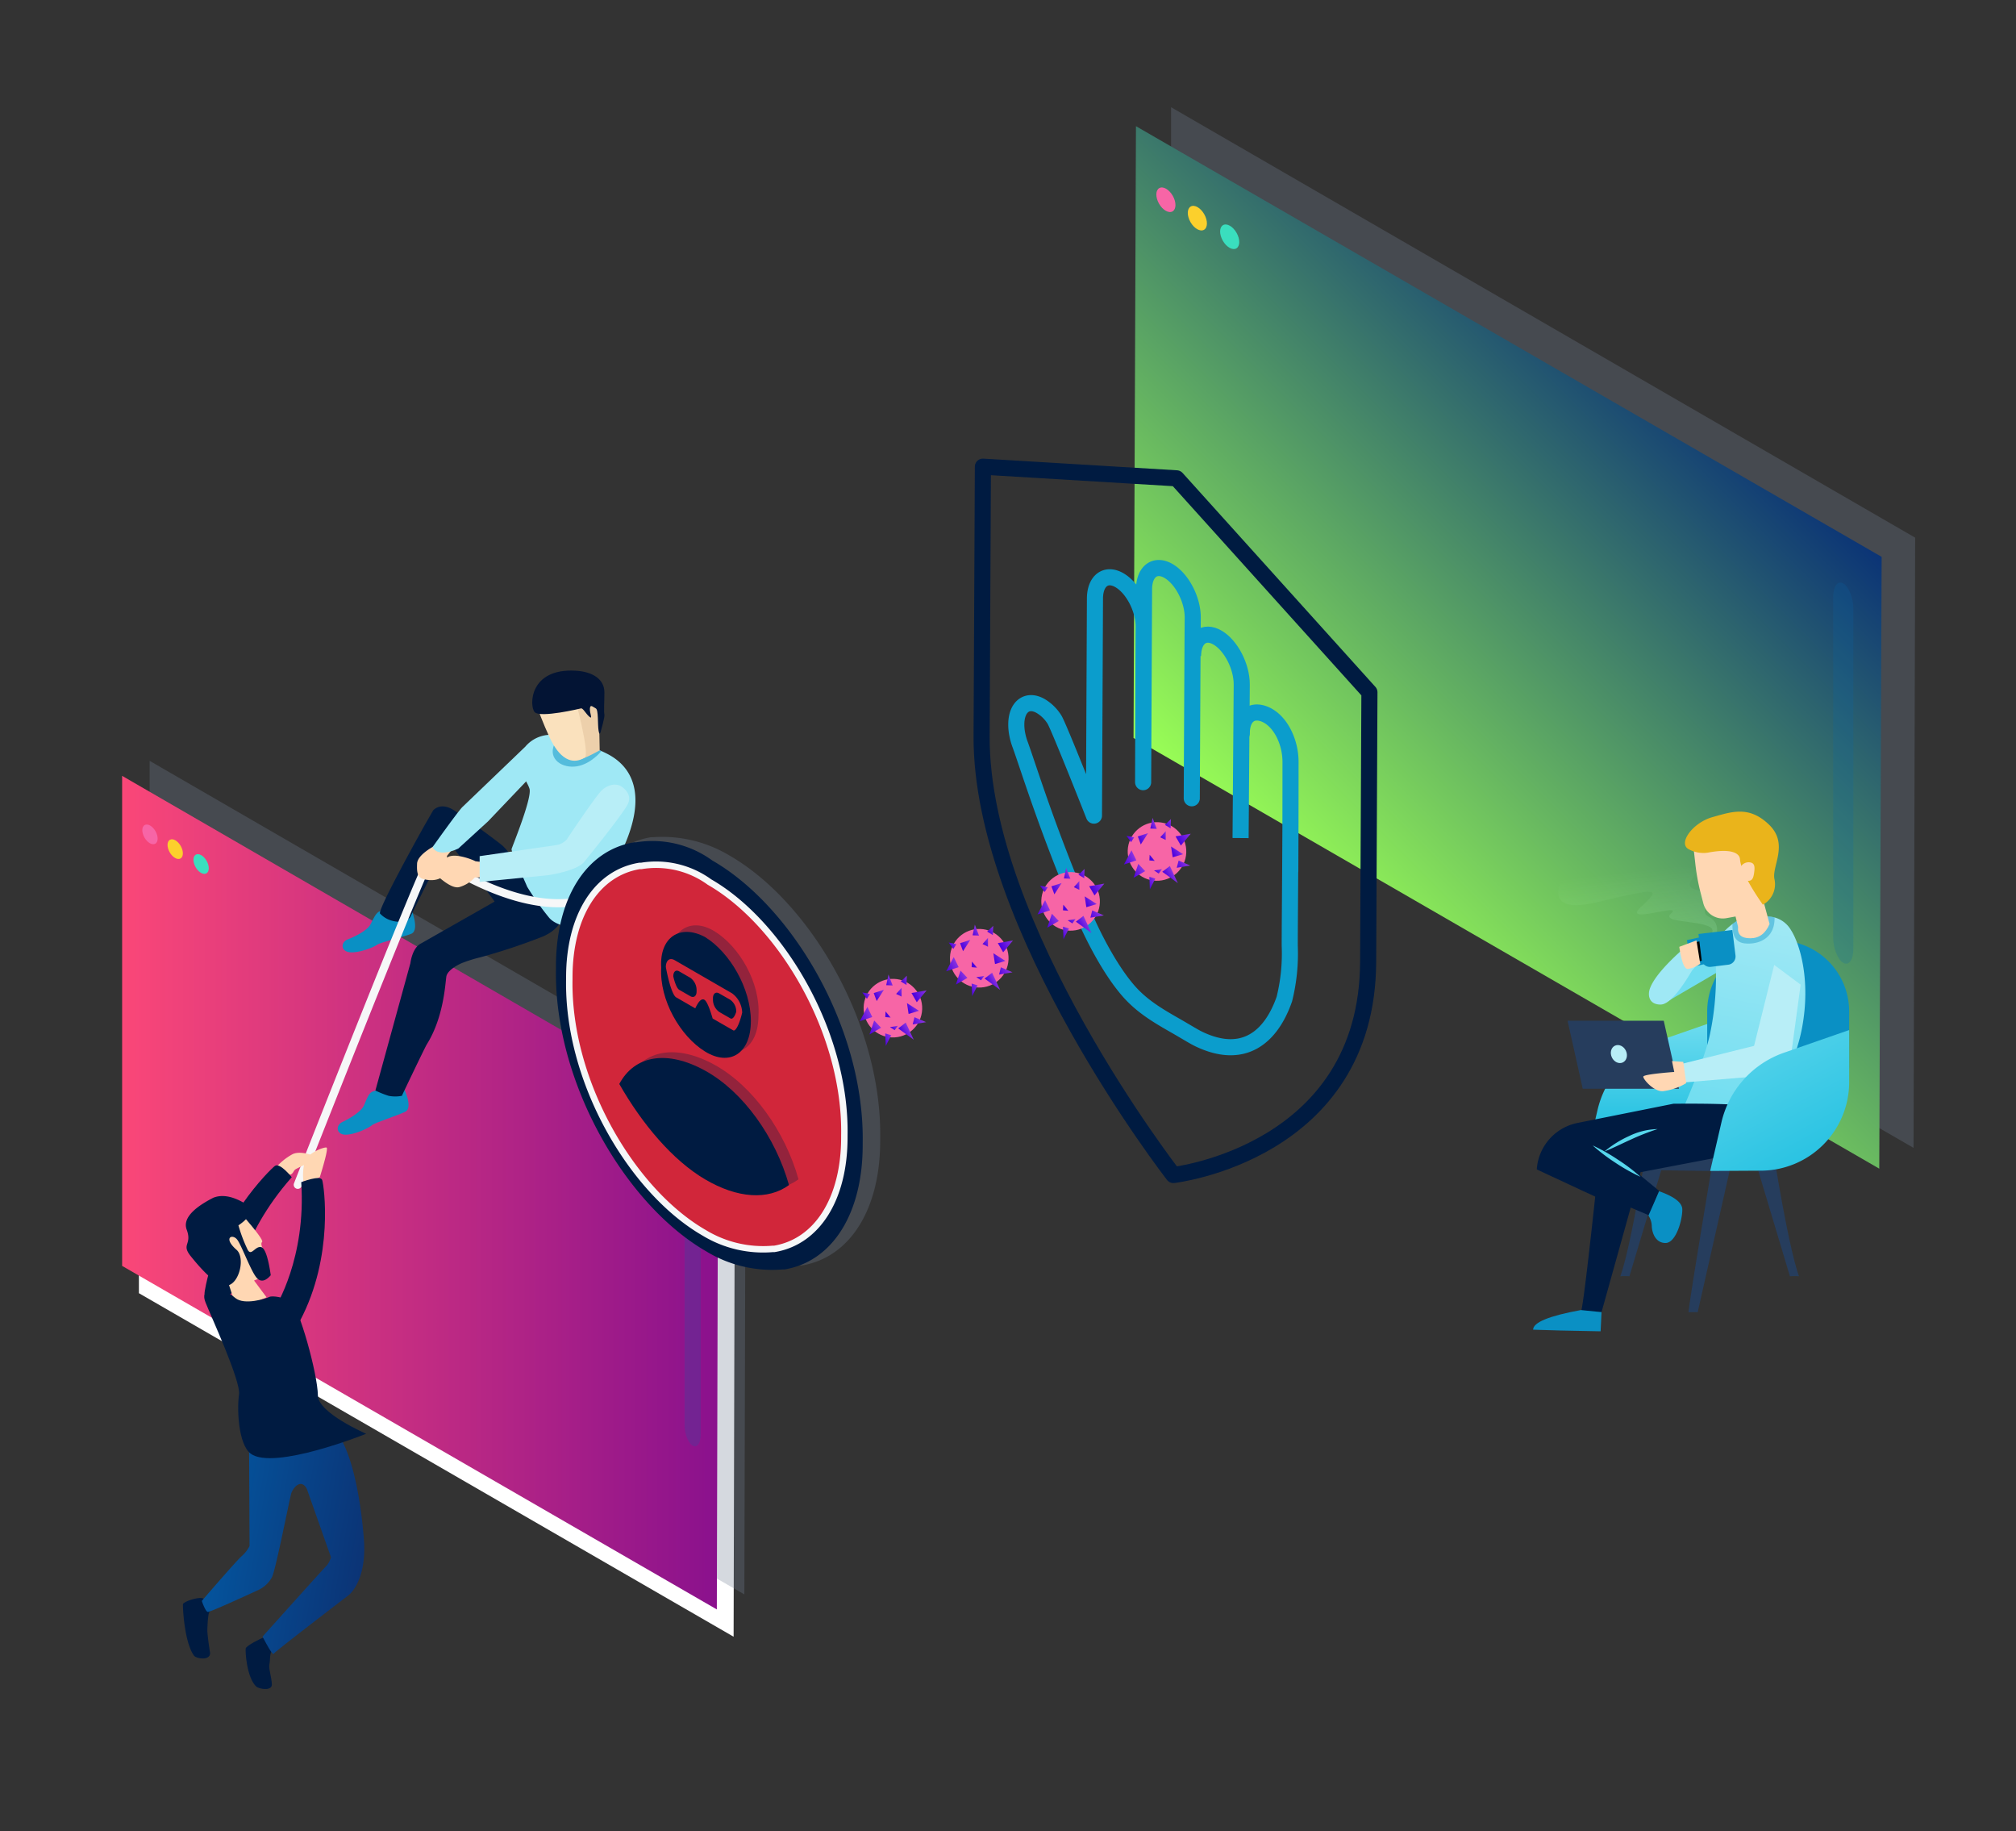 <svg xmlns="http://www.w3.org/2000/svg" xmlns:xlink="http://www.w3.org/1999/xlink" viewBox="0 0 501 455"><rect x="0" y="0" width="501" height="455" fill="#333333" stroke="none"/><defs><style>.cls-1{fill:#fff;}.cls-2{fill:#718095;}.cls-2,.cls-91{opacity:0.3;}.cls-3{fill:url(#Unbenannter_Verlauf_11);}.cls-4{fill:#f765a6;}.cls-5{fill:#fcd02c;}.cls-6{fill:#3adebe;}.cls-7{opacity:0.2;}.cls-8{fill:#0566a9;}.cls-9{fill:url(#Unbenannter_Verlauf_24);}.cls-10,.cls-11,.cls-12,.cls-69{fill:none;}.cls-10,.cls-92{stroke:#001b41;}.cls-10,.cls-12,.cls-69,.cls-92{stroke-linecap:round;}.cls-10,.cls-12,.cls-92{stroke-linejoin:round;}.cls-10,.cls-11,.cls-12{stroke-width:4px;}.cls-11,.cls-12{stroke:#0b9dcc;}.cls-11,.cls-69,.cls-90{stroke-miterlimit:10;}.cls-13{fill:url(#Neues_Verlaufsfeld_13);}.cls-14{fill:url(#Neues_Verlaufsfeld_13-2);}.cls-15{fill:url(#Neues_Verlaufsfeld_13-3);}.cls-16{fill:url(#Neues_Verlaufsfeld_13-4);}.cls-17{fill:url(#Neues_Verlaufsfeld_13-5);}.cls-18{fill:url(#Neues_Verlaufsfeld_13-6);}.cls-19{fill:url(#Neues_Verlaufsfeld_13-7);}.cls-20{fill:url(#Neues_Verlaufsfeld_13-8);}.cls-21{fill:url(#Neues_Verlaufsfeld_13-9);}.cls-22{fill:url(#Neues_Verlaufsfeld_13-10);}.cls-23{fill:url(#Neues_Verlaufsfeld_13-11);}.cls-24{fill:url(#Neues_Verlaufsfeld_13-12);}.cls-25{fill:url(#Neues_Verlaufsfeld_13-13);}.cls-26{fill:url(#Neues_Verlaufsfeld_13-14);}.cls-27{fill:url(#Neues_Verlaufsfeld_13-15);}.cls-28{fill:url(#Neues_Verlaufsfeld_13-16);}.cls-29{fill:url(#Neues_Verlaufsfeld_13-17);}.cls-30{fill:url(#Neues_Verlaufsfeld_13-18);}.cls-31{fill:url(#Neues_Verlaufsfeld_13-19);}.cls-32{fill:url(#Neues_Verlaufsfeld_13-20);}.cls-33{fill:url(#Neues_Verlaufsfeld_13-21);}.cls-34{fill:url(#Neues_Verlaufsfeld_13-22);}.cls-35{fill:url(#Neues_Verlaufsfeld_13-23);}.cls-36{fill:url(#Neues_Verlaufsfeld_13-24);}.cls-37{fill:url(#Neues_Verlaufsfeld_13-25);}.cls-38{fill:url(#Neues_Verlaufsfeld_13-26);}.cls-39{fill:url(#Neues_Verlaufsfeld_13-27);}.cls-40{fill:url(#Neues_Verlaufsfeld_13-28);}.cls-41{fill:url(#Neues_Verlaufsfeld_13-29);}.cls-42{fill:url(#Neues_Verlaufsfeld_13-30);}.cls-43{fill:url(#Neues_Verlaufsfeld_13-31);}.cls-44{fill:url(#Neues_Verlaufsfeld_13-32);}.cls-45{fill:url(#Neues_Verlaufsfeld_13-33);}.cls-46{fill:url(#Neues_Verlaufsfeld_13-34);}.cls-47{fill:url(#Neues_Verlaufsfeld_13-35);}.cls-48{fill:url(#Neues_Verlaufsfeld_13-36);}.cls-49{fill:url(#Neues_Verlaufsfeld_13-37);}.cls-50{fill:url(#Neues_Verlaufsfeld_13-38);}.cls-51{fill:url(#Neues_Verlaufsfeld_13-39);}.cls-52{fill:url(#Neues_Verlaufsfeld_13-40);}.cls-53{fill:url(#Neues_Verlaufsfeld_13-41);}.cls-54{fill:url(#Neues_Verlaufsfeld_13-42);}.cls-55{fill:url(#Neues_Verlaufsfeld_13-43);}.cls-56{fill:url(#Neues_Verlaufsfeld_13-44);}.cls-57{fill:url(#Neues_Verlaufsfeld_13-45);}.cls-58{fill:url(#Neues_Verlaufsfeld_13-46);}.cls-59{fill:url(#Neues_Verlaufsfeld_13-47);}.cls-60{fill:url(#Neues_Verlaufsfeld_13-48);}.cls-61{fill:url(#Neues_Verlaufsfeld_13-49);}.cls-62{fill:url(#Neues_Verlaufsfeld_13-50);}.cls-63{fill:url(#Neues_Verlaufsfeld_13-51);}.cls-64{fill:url(#Neues_Verlaufsfeld_13-52);}.cls-65{fill:url(#Neues_Verlaufsfeld_13-53);}.cls-66{fill:url(#Neues_Verlaufsfeld_13-54);}.cls-67{fill:url(#Neues_Verlaufsfeld_13-55);}.cls-68{fill:url(#Neues_Verlaufsfeld_13-56);}.cls-69,.cls-90{stroke:#f6f7f8;}.cls-69{stroke-width:2.02px;}.cls-70,.cls-75,.cls-84{fill:#0a90c4;}.cls-71,.cls-91{fill:#001b41;}.cls-72{fill:#9fe8f5;}.cls-73{fill:#ffd7b3;}.cls-74{fill:#b8eef7;}.cls-75{opacity:0.5;}.cls-76{fill:#edd0ab;}.cls-77{fill:#fae1bd;}.cls-78{fill:#031434;}.cls-79{fill:url(#Neues_Verlaufsfeld_30);}.cls-80{fill:#263d5d;}.cls-81{fill:#70ddf0;}.cls-82{fill:url(#Unbenannter_Verlauf_10);}.cls-83{fill:url(#Unbenannter_Verlauf_8);}.cls-84{opacity:0.4;isolation:isolate;}.cls-85{fill:#eab41b;}.cls-86{stroke:#0a90c4;stroke-width:0.98px;}.cls-87{fill:#57d7ed;}.cls-88{fill:url(#Unbenannter_Verlauf_9);}.cls-89{fill:url(#Unbenannter_Verlauf_10-2);}.cls-90,.cls-92{fill:#d1263a;}.cls-90{stroke-width:1.6px;}.cls-92{stroke-width:0.64px;}</style><linearGradient id="Unbenannter_Verlauf_11" x1="30.35" y1="296.31" x2="178.45" y2="296.31" gradientUnits="userSpaceOnUse"><stop offset="0" stop-color="#fa4778"/><stop offset="1" stop-color="#8a118d"/></linearGradient><linearGradient id="Unbenannter_Verlauf_24" x1="316.92" y1="218.61" x2="432.4" y2="103.13" gradientUnits="userSpaceOnUse"><stop offset="0" stop-color="#9aff55"/><stop offset="1" stop-color="#0b3476"/></linearGradient><linearGradient id="Neues_Verlaufsfeld_13" x1="127.07" y1="72.12" x2="129.41" y2="72.12" gradientTransform="translate(437.99 216.1) rotate(150)" gradientUnits="userSpaceOnUse"><stop offset="0" stop-color="#8c2de0"/><stop offset="0" stop-color="#8a34e1"/><stop offset="1" stop-color="#4a00de"/></linearGradient><linearGradient id="Neues_Verlaufsfeld_13-2" x1="129.16" y1="74.83" x2="131.02" y2="74.83" xlink:href="#Neues_Verlaufsfeld_13"/><linearGradient id="Neues_Verlaufsfeld_13-3" x1="679.52" y1="130.19" x2="681.38" y2="130.19" gradientTransform="matrix(-0.87, -0.49, 0.49, -0.87, 815.48, 660.4)" xlink:href="#Neues_Verlaufsfeld_13"/><linearGradient id="Neues_Verlaufsfeld_13-4" x1="131.76" y1="73.29" x2="134.27" y2="73.29" xlink:href="#Neues_Verlaufsfeld_13"/><linearGradient id="Neues_Verlaufsfeld_13-5" x1="133.02" y1="77.62" x2="136.35" y2="77.62" xlink:href="#Neues_Verlaufsfeld_13"/><linearGradient id="Neues_Verlaufsfeld_13-6" x1="133.37" y1="81.21" x2="136.78" y2="81.21" xlink:href="#Neues_Verlaufsfeld_13"/><linearGradient id="Neues_Verlaufsfeld_13-7" x1="131.19" y1="85.38" x2="132.66" y2="85.38" xlink:href="#Neues_Verlaufsfeld_13"/><linearGradient id="Neues_Verlaufsfeld_13-8" x1="127.68" y1="83.75" x2="130.64" y2="83.75" xlink:href="#Neues_Verlaufsfeld_13"/><linearGradient id="Neues_Verlaufsfeld_13-9" x1="124.81" y1="85.51" x2="126.61" y2="85.51" xlink:href="#Neues_Verlaufsfeld_13"/><linearGradient id="Neues_Verlaufsfeld_13-10" x1="167.56" y1="9.18" x2="170.3" y2="9.18" gradientTransform="matrix(-1.01, 0.58, -0.58, -1.01, 469.22, 125.78)" xlink:href="#Neues_Verlaufsfeld_13"/><linearGradient id="Neues_Verlaufsfeld_13-11" x1="123.62" y1="81.52" x2="125.57" y2="81.52" xlink:href="#Neues_Verlaufsfeld_13"/><linearGradient id="Neues_Verlaufsfeld_13-12" x1="121.01" y1="83.43" x2="123.02" y2="83.43" xlink:href="#Neues_Verlaufsfeld_13"/><linearGradient id="Neues_Verlaufsfeld_13-13" x1="118.57" y1="78.8" x2="122.15" y2="78.8" xlink:href="#Neues_Verlaufsfeld_13"/><linearGradient id="Neues_Verlaufsfeld_13-14" x1="259.7" y1="-118.09" x2="261.2" y2="-118.09" gradientTransform="matrix(-1.51, 0.87, -0.87, -1.51, 582.59, -193.99)" xlink:href="#Neues_Verlaufsfeld_13"/><linearGradient id="Neues_Verlaufsfeld_13-15" x1="151.85" y1="72.12" x2="154.2" y2="72.12" xlink:href="#Neues_Verlaufsfeld_13"/><linearGradient id="Neues_Verlaufsfeld_13-16" x1="153.95" y1="74.83" x2="155.8" y2="74.83" xlink:href="#Neues_Verlaufsfeld_13"/><linearGradient id="Neues_Verlaufsfeld_13-17" x1="692.16" y1="108.86" x2="694.02" y2="108.86" gradientTransform="matrix(-0.87, -0.49, 0.49, -0.87, 815.48, 660.4)" xlink:href="#Neues_Verlaufsfeld_13"/><linearGradient id="Neues_Verlaufsfeld_13-18" x1="156.55" y1="73.29" x2="159.06" y2="73.29" xlink:href="#Neues_Verlaufsfeld_13"/><linearGradient id="Neues_Verlaufsfeld_13-19" x1="157.8" y1="77.62" x2="161.13" y2="77.62" xlink:href="#Neues_Verlaufsfeld_13"/><linearGradient id="Neues_Verlaufsfeld_13-20" x1="158.16" y1="81.21" x2="161.56" y2="81.21" xlink:href="#Neues_Verlaufsfeld_13"/><linearGradient id="Neues_Verlaufsfeld_13-21" x1="155.98" y1="85.38" x2="157.45" y2="85.38" xlink:href="#Neues_Verlaufsfeld_13"/><linearGradient id="Neues_Verlaufsfeld_13-22" x1="152.47" y1="83.75" x2="155.43" y2="83.75" xlink:href="#Neues_Verlaufsfeld_13"/><linearGradient id="Neues_Verlaufsfeld_13-23" x1="149.59" y1="85.51" x2="151.4" y2="85.51" xlink:href="#Neues_Verlaufsfeld_13"/><linearGradient id="Neues_Verlaufsfeld_13-24" x1="188.88" y1="9.18" x2="191.61" y2="9.18" gradientTransform="matrix(-1.01, 0.58, -0.58, -1.01, 469.22, 125.78)" xlink:href="#Neues_Verlaufsfeld_13"/><linearGradient id="Neues_Verlaufsfeld_13-25" x1="148.41" y1="81.52" x2="150.36" y2="81.52" xlink:href="#Neues_Verlaufsfeld_13"/><linearGradient id="Neues_Verlaufsfeld_13-26" x1="145.79" y1="83.43" x2="147.81" y2="83.43" xlink:href="#Neues_Verlaufsfeld_13"/><linearGradient id="Neues_Verlaufsfeld_13-27" x1="143.35" y1="78.8" x2="146.94" y2="78.8" xlink:href="#Neues_Verlaufsfeld_13"/><linearGradient id="Neues_Verlaufsfeld_13-28" x1="273.91" y1="-118.09" x2="275.41" y2="-118.09" gradientTransform="matrix(-1.51, 0.87, -0.87, -1.51, 582.59, -193.99)" xlink:href="#Neues_Verlaufsfeld_13"/><linearGradient id="Neues_Verlaufsfeld_13-29" x1="178.58" y1="71.23" x2="180.92" y2="71.23" xlink:href="#Neues_Verlaufsfeld_13"/><linearGradient id="Neues_Verlaufsfeld_13-30" x1="180.67" y1="73.94" x2="182.53" y2="73.94" xlink:href="#Neues_Verlaufsfeld_13"/><linearGradient id="Neues_Verlaufsfeld_13-31" x1="705.02" y1="85.42" x2="706.87" y2="85.42" gradientTransform="matrix(-0.87, -0.49, 0.49, -0.87, 815.48, 660.4)" xlink:href="#Neues_Verlaufsfeld_13"/><linearGradient id="Neues_Verlaufsfeld_13-32" x1="183.27" y1="72.41" x2="185.78" y2="72.41" xlink:href="#Neues_Verlaufsfeld_13"/><linearGradient id="Neues_Verlaufsfeld_13-33" x1="184.53" y1="76.74" x2="187.86" y2="76.74" xlink:href="#Neues_Verlaufsfeld_13"/><linearGradient id="Neues_Verlaufsfeld_13-34" x1="184.88" y1="80.32" x2="188.29" y2="80.32" xlink:href="#Neues_Verlaufsfeld_13"/><linearGradient id="Neues_Verlaufsfeld_13-35" x1="182.7" y1="84.49" x2="184.17" y2="84.49" xlink:href="#Neues_Verlaufsfeld_13"/><linearGradient id="Neues_Verlaufsfeld_13-36" x1="179.19" y1="82.87" x2="182.15" y2="82.87" xlink:href="#Neues_Verlaufsfeld_13"/><linearGradient id="Neues_Verlaufsfeld_13-37" x1="176.32" y1="84.63" x2="178.12" y2="84.63" xlink:href="#Neues_Verlaufsfeld_13"/><linearGradient id="Neues_Verlaufsfeld_13-38" x1="211.86" y1="8.42" x2="214.6" y2="8.42" gradientTransform="matrix(-1.01, 0.58, -0.58, -1.01, 469.22, 125.78)" xlink:href="#Neues_Verlaufsfeld_13"/><linearGradient id="Neues_Verlaufsfeld_13-39" x1="175.13" y1="80.63" x2="177.08" y2="80.63" xlink:href="#Neues_Verlaufsfeld_13"/><linearGradient id="Neues_Verlaufsfeld_13-40" x1="172.52" y1="82.55" x2="174.53" y2="82.55" xlink:href="#Neues_Verlaufsfeld_13"/><linearGradient id="Neues_Verlaufsfeld_13-41" x1="170.08" y1="77.92" x2="173.66" y2="77.92" xlink:href="#Neues_Verlaufsfeld_13"/><linearGradient id="Neues_Verlaufsfeld_13-42" x1="289.22" y1="-118.59" x2="290.73" y2="-118.59" gradientTransform="matrix(-1.51, 0.87, -0.87, -1.51, 582.59, -193.99)" xlink:href="#Neues_Verlaufsfeld_13"/><linearGradient id="Neues_Verlaufsfeld_13-43" x1="203.36" y1="71.23" x2="205.71" y2="71.23" xlink:href="#Neues_Verlaufsfeld_13"/><linearGradient id="Neues_Verlaufsfeld_13-44" x1="205.46" y1="73.94" x2="207.31" y2="73.94" xlink:href="#Neues_Verlaufsfeld_13"/><linearGradient id="Neues_Verlaufsfeld_13-45" x1="717.65" y1="64.1" x2="719.51" y2="64.1" gradientTransform="matrix(-0.87, -0.49, 0.49, -0.87, 815.48, 660.4)" xlink:href="#Neues_Verlaufsfeld_13"/><linearGradient id="Neues_Verlaufsfeld_13-46" x1="208.05" y1="72.41" x2="210.57" y2="72.41" xlink:href="#Neues_Verlaufsfeld_13"/><linearGradient id="Neues_Verlaufsfeld_13-47" x1="209.31" y1="76.74" x2="212.64" y2="76.74" xlink:href="#Neues_Verlaufsfeld_13"/><linearGradient id="Neues_Verlaufsfeld_13-48" x1="209.67" y1="80.32" x2="213.07" y2="80.32" xlink:href="#Neues_Verlaufsfeld_13"/><linearGradient id="Neues_Verlaufsfeld_13-49" x1="207.49" y1="84.49" x2="208.96" y2="84.49" xlink:href="#Neues_Verlaufsfeld_13"/><linearGradient id="Neues_Verlaufsfeld_13-50" x1="203.98" y1="82.87" x2="206.94" y2="82.87" xlink:href="#Neues_Verlaufsfeld_13"/><linearGradient id="Neues_Verlaufsfeld_13-51" x1="201.1" y1="84.63" x2="202.91" y2="84.63" xlink:href="#Neues_Verlaufsfeld_13"/><linearGradient id="Neues_Verlaufsfeld_13-52" x1="233.18" y1="8.42" x2="235.91" y2="8.42" gradientTransform="matrix(-1.01, 0.58, -0.58, -1.01, 469.22, 125.78)" xlink:href="#Neues_Verlaufsfeld_13"/><linearGradient id="Neues_Verlaufsfeld_13-53" x1="199.92" y1="80.63" x2="201.87" y2="80.63" xlink:href="#Neues_Verlaufsfeld_13"/><linearGradient id="Neues_Verlaufsfeld_13-54" x1="197.3" y1="82.55" x2="199.32" y2="82.55" xlink:href="#Neues_Verlaufsfeld_13"/><linearGradient id="Neues_Verlaufsfeld_13-55" x1="194.86" y1="77.92" x2="198.45" y2="77.92" xlink:href="#Neues_Verlaufsfeld_13"/><linearGradient id="Neues_Verlaufsfeld_13-56" x1="303.43" y1="-118.59" x2="304.94" y2="-118.59" gradientTransform="matrix(-1.51, 0.87, -0.87, -1.51, 582.59, -193.99)" xlink:href="#Neues_Verlaufsfeld_13"/><linearGradient id="Neues_Verlaufsfeld_30" x1="145.23" y1="400.57" x2="183.23" y2="400.57" gradientTransform="matrix(0.99, 0.17, -0.17, 0.99, -23.32, -39.13)" gradientUnits="userSpaceOnUse"><stop offset="0" stop-color="#04549d"/><stop offset="1" stop-color="#0b3476"/></linearGradient><linearGradient id="Unbenannter_Verlauf_10" x1="600.69" y1="-693.18" x2="600.69" y2="-743.2" gradientTransform="matrix(0.7, 0, 0, -0.7, -9.03, -232.39)" gradientUnits="userSpaceOnUse"><stop offset="0" stop-color="#70ddf0"/><stop offset="1" stop-color="#0fb9dd"/></linearGradient><linearGradient id="Unbenannter_Verlauf_8" x1="-1836.8" y1="-622.31" x2="-1814.66" y2="-729.06" gradientTransform="translate(-839.99 -232.39) rotate(180) scale(0.7)" gradientUnits="userSpaceOnUse"><stop offset="0" stop-color="#b8eef7"/><stop offset="1" stop-color="#70ddf0"/></linearGradient><linearGradient id="Unbenannter_Verlauf_9" x1="-661.99" y1="5.92" x2="-661.72" y2="4.75" gradientTransform="matrix(46.38, 0, 0, -23.52, 31105.89, 356.06)" gradientUnits="userSpaceOnUse"><stop offset="0" stop-color="#c8ffc4" stop-opacity="0"/><stop offset="1" stop-color="#a4fbcb" stop-opacity="0.26"/><stop offset="1" stop-color="#7df6d3"/></linearGradient><linearGradient id="Unbenannter_Verlauf_10-2" x1="-659.84" y1="14.73" x2="-658.98" y2="13.12" gradientTransform="matrix(40.55, 0, 0, -41.11, 27182.47, 844.67)" xlink:href="#Unbenannter_Verlauf_10"/></defs><title>Pishing-protection-security02</title><g id="Ebene_1" data-name="Ebene 1"><polygon class="cls-1" points="182.31 406.64 182.62 285.2 34.52 199.54 34.52 321.29 182.31 406.64"/><polygon class="cls-2" points="184.98 396.13 185.3 274.69 37.19 189.03 37.19 310.78 184.98 396.13"/><polygon class="cls-3" points="178.14 399.86 178.45 278.42 30.35 192.76 30.35 314.51 178.14 399.86"/><ellipse id="Oval" class="cls-4" cx="37.28" cy="207.29" rx="1.58" ry="2.67" transform="translate(-97.73 45.64) rotate(-29.67)"/><ellipse id="Oval-2" data-name="Oval" class="cls-5" cx="43.55" cy="210.95" rx="1.58" ry="2.67" transform="translate(-98.72 49.23) rotate(-29.67)"/><ellipse id="Oval-3" data-name="Oval" class="cls-6" cx="49.99" cy="214.65" rx="1.58" ry="2.67" transform="translate(-99.71 52.9) rotate(-29.67)"/><g class="cls-7"><path class="cls-8" d="M174.13,356.43c0,2.14-.9,3.38-2,2.74s-2-2.92-2-5.07V286.39c0-2.15.91-3.38,2-2.74s2,2.92,2,5.06Z"/></g><polygon class="cls-2" points="475.54 285.19 475.94 133.58 291.03 26.64 291.03 178.63 475.54 285.19"/><path class="cls-9" d="M467.61,138.35l-.59,152-185.32-107,.6-152Z"/><ellipse id="Oval-4" data-name="Oval" class="cls-4" cx="289.73" cy="49.61" rx="1.97" ry="3.33" transform="translate(13.44 149.94) rotate(-29.67)"/><ellipse id="Oval-5" data-name="Oval" class="cls-5" cx="297.55" cy="54.18" rx="1.97" ry="3.33" transform="translate(12.2 154.41) rotate(-29.67)"/><ellipse id="Oval-6" data-name="Oval" class="cls-6" cx="305.59" cy="58.8" rx="1.97" ry="3.33" transform="translate(10.96 159) rotate(-29.67)"/><g class="cls-7"><path class="cls-8" d="M460.58,235.8c0,2.68-1.13,4.22-2.51,3.42s-2.51-3.64-2.51-6.32V148.37c0-2.68,1.13-4.22,2.51-3.43s2.51,3.65,2.51,6.32Z"/></g><g id="shield-infastructure"><g id="shield-checkmark"><path class="cls-10" d="M291.6,291.93S339.79,286.46,340,239l.32-67-47.92-53.16-48.14-2.9-.32,67C243.73,230.4,291.6,291.93,291.6,291.93Z"/><path class="cls-11" d="M308.3,208.21s.27-33.66.29-38.14-2.67-9.7-6-11.65-6.08.09-6.1,4.57"/><path class="cls-12" d="M308.6,182.19c0-4.48,2.76-6.19,6.11-4.57,3.6,1.75,6,6.78,6,11.65,0,5.37,0,13.62-.06,27.16l.05-12.77c-.07,15.25-.21,29.58-.18,31.45a46.6,46.6,0,0,1-1.35,13.13c-3.26,9.33-10,15.19-21.05,10-1.38-.64-3-1.69-6.07-3.45-4.45-2.53-8-4.69-11.13-8.07-4.75-5.21-9-13.52-11.51-19.27-9.08-21.1-13.87-36.95-15.91-42.51a15,15,0,0,1-.67-2.36,12.69,12.69,0,0,1-.27-2.57c0-4.48,2.76-6.53,6.11-4.57a10.14,10.14,0,0,1,3.39,3.36c1.07,1.72,9.8,23.84,9.8,23.84l.25-53.9c0-4.48,2.76-6.53,6.11-4.57s6.05,7.17,6,11.65-.14,38.08-.14,38.08l0,.43.23-47.89c0-4.48,2.75-6.53,6.1-4.57s6.05,7.17,6,11.65-.24,44.81-.24,44.81"/></g></g><g id="BugSmall"><circle class="cls-4" cx="287.55" cy="211.57" r="7.28" transform="translate(65.61 491.19) rotate(-87.91)"/><polygon class="cls-13" points="290.72 215.15 288.84 216.59 292.71 219.41 290.72 215.15"/><polygon class="cls-14" points="288.76 215.94 286.8 216.26 287.96 217.04 288.76 215.94"/><polygon class="cls-15" points="286.98 213.9 285.7 212.37 285.63 213.77 286.98 213.9"/><polygon class="cls-16" points="287.11 218.28 285.63 217.84 285.75 220.97 287.11 218.28"/><polygon class="cls-17" points="284.59 216.43 282.88 214.63 281.7 218.09 284.59 216.43"/><polygon class="cls-18" points="282.4 213.76 281.19 211.26 279.3 214.79 282.4 213.76"/><polygon class="cls-19" points="281.85 208.05 281.08 209.23 279.93 207.65 281.85 208.05"/><polygon class="cls-20" points="285.3 206.99 283.5 209.8 282.76 207.81 285.3 206.99"/><polygon class="cls-21" points="287.47 205.93 285.87 205.85 286.43 203.2 287.47 205.93"/><polygon class="cls-22" points="292.44 215.6 292.9 213.8 295.79 215.04 292.44 215.6"/><polygon class="cls-23" points="289.69 208.69 288.33 208.02 289.7 206.5 289.69 208.69"/><polygon class="cls-24" points="290.91 205.8 289.49 204.93 290.99 203.5 290.91 205.8"/><polygon class="cls-25" points="293.46 210.08 292.14 207.79 295.91 207.14 293.46 210.08"/><polygon class="cls-26" points="294.01 212.22 291.02 210.31 291.43 212.99 294.01 212.22"/></g><g id="BugSmall-2" data-name="BugSmall"><circle class="cls-4" cx="266.08" cy="223.96" r="7.28" transform="translate(32.54 481.68) rotate(-87.91)"/><polygon class="cls-27" points="269.25 227.54 267.38 228.99 271.25 231.81 269.25 227.54"/><polygon class="cls-28" points="267.29 228.34 265.33 228.65 266.5 229.43 267.29 228.34"/><polygon class="cls-29" points="265.51 226.29 264.24 224.77 264.16 226.16 265.51 226.29"/><polygon class="cls-30" points="265.64 230.68 264.16 230.23 264.29 233.36 265.64 230.68"/><polygon class="cls-31" points="263.12 228.82 261.41 227.02 260.24 230.49 263.12 228.82"/><polygon class="cls-32" points="260.94 226.16 259.72 223.65 257.83 227.19 260.94 226.16"/><polygon class="cls-33" points="260.39 220.44 259.61 221.62 258.46 220.04 260.39 220.44"/><polygon class="cls-34" points="263.83 219.39 262.03 222.19 261.29 220.2 263.83 219.39"/><polygon class="cls-35" points="266 218.32 264.41 218.24 264.96 215.59 266 218.32"/><polygon class="cls-36" points="270.98 228 271.43 226.19 274.32 227.43 270.98 228"/><polygon class="cls-37" points="268.23 221.08 266.87 220.41 268.23 218.89 268.23 221.08"/><polygon class="cls-38" points="269.44 218.19 268.02 217.32 269.53 215.9 269.44 218.19"/><polygon class="cls-39" points="272 222.47 270.67 220.18 274.44 219.53 272 222.47"/><polygon class="cls-40" points="272.55 224.61 269.56 222.7 269.97 225.39 272.55 224.61"/></g><g id="BugSmall-3" data-name="BugSmall"><circle class="cls-4" cx="243.38" cy="238.09" r="7.28" transform="translate(-3.45 472.61) rotate(-87.91)"/><polygon class="cls-41" points="246.55 241.67 244.68 243.12 248.55 245.94 246.55 241.67"/><polygon class="cls-42" points="244.59 242.47 242.63 242.78 243.8 243.56 244.59 242.47"/><polygon class="cls-43" points="242.81 240.42 241.54 238.9 241.46 240.29 242.81 240.42"/><polygon class="cls-44" points="242.94 244.81 241.46 244.36 241.59 247.49 242.94 244.81"/><polygon class="cls-45" points="240.42 242.95 238.71 241.15 237.54 244.62 240.42 242.95"/><polygon class="cls-46" points="238.24 240.28 237.02 237.78 235.13 241.31 238.24 240.28"/><polygon class="cls-47" points="237.69 234.57 236.91 235.75 235.76 234.17 237.69 234.57"/><polygon class="cls-48" points="241.13 233.51 239.33 236.32 238.59 234.33 241.13 233.51"/><polygon class="cls-49" points="243.3 232.45 241.71 232.37 242.26 229.72 243.3 232.45"/><polygon class="cls-50" points="248.28 242.13 248.73 240.32 251.62 241.56 248.28 242.13"/><polygon class="cls-51" points="245.53 235.21 244.17 234.54 245.53 233.02 245.53 235.21"/><polygon class="cls-52" points="246.74 232.32 245.32 231.45 246.83 230.03 246.74 232.32"/><polygon class="cls-53" points="249.3 236.6 247.97 234.31 251.74 233.66 249.3 236.6"/><polygon class="cls-54" points="249.85 238.74 246.86 236.83 247.27 239.52 249.85 238.74"/></g><g id="BugSmall-4" data-name="BugSmall"><circle class="cls-4" cx="221.91" cy="250.49" r="7.28" transform="translate(-36.52 463.1) rotate(-87.91)"/><polygon class="cls-55" points="225.09 254.06 223.21 255.51 227.08 258.33 225.09 254.06"/><polygon class="cls-56" points="223.13 254.86 221.17 255.18 222.33 255.95 223.13 254.86"/><polygon class="cls-57" points="221.34 252.81 220.07 251.29 220 252.69 221.34 252.81"/><polygon class="cls-58" points="221.48 257.2 219.99 256.75 220.12 259.88 221.48 257.2"/><polygon class="cls-59" points="218.96 255.34 217.25 253.54 216.07 257.01 218.96 255.34"/><polygon class="cls-60" points="216.77 252.68 215.56 250.17 213.67 253.71 216.77 252.68"/><polygon class="cls-61" points="216.22 246.96 215.44 248.15 214.29 246.56 216.22 246.96"/><polygon class="cls-62" points="219.66 245.91 217.87 248.71 217.13 246.72 219.66 245.91"/><polygon class="cls-63" points="221.84 244.84 220.24 244.76 220.79 242.12 221.84 244.84"/><polygon class="cls-64" points="226.81 254.52 227.26 252.72 230.16 253.95 226.81 254.52"/><polygon class="cls-65" points="224.06 247.6 222.7 246.94 224.07 245.41 224.06 247.6"/><polygon class="cls-66" points="225.28 244.72 223.85 243.84 225.36 242.42 225.28 244.72"/><polygon class="cls-67" points="227.83 249 226.51 246.7 230.28 246.06 227.83 249"/><polygon class="cls-68" points="228.38 251.13 225.39 249.22 225.8 251.91 228.38 251.13"/></g><path id="ROPE" class="cls-69" d="M148,222.64a63.32,63.32,0,0,1,8.08-2.85c21.45-5.85,20.15,10.6,20.15,10.6"/><path class="cls-70" d="M100,269.57s2.93,5.6.68,6.66-7.51,2.67-8.26,3.34S88,282,85.75,281.91s-2.36-2.36-.67-3.15,4.72-2.54,5.4-4.19,1.14-2.88,2-3.33S100,269.57,100,269.57Z"/><path class="cls-70" d="M102,225.31s2.5,5.8.18,6.7-7.68,2.11-8.47,2.72-4.62,2.13-6.86,1.85-2.18-2.53-.44-3.19,4.9-2.19,5.69-3.79,1.35-2.79,2.22-3.18S102,225.31,102,225.31Z"/><path class="cls-71" d="M122.63,223.53l-9.52-12.29a1.48,1.48,0,0,0-2.57,0c-1.34,1.75-8.6,16.65-8.6,16.65s-1.35,1.85-4.8.78A6.3,6.3,0,0,1,94.47,227c-1-.46,11-21.88,11-21.88l2.17-3.77s1.66-2.07,4.81-.26c1.52.87,11.69,8.26,12.59,9.16s6,6.56,6.4,9a13.26,13.26,0,0,1,0,4.15l-4.94.9-2.81,1-.73-1.38"/><path class="cls-71" d="M99.92,272.13c.41.1-1.48.5-3.32.13a24,24,0,0,1-3.31-1.32l8.7-31.65s.43-3.82,2.64-4.89L122.91,224a51,51,0,0,0-3.93-5.57c-1.64-1.86,25.7,3.5,25.7,3.5l-5.28,6.92s-.86,2.24-4.43,3.8a149.61,149.61,0,0,1-15.63,5.2,33.22,33.22,0,0,0-4.64,1.46s-3.5,1.49-3.78,3.33-.65,10.13-4.86,16.84C105.6,260.2,99.92,272.13,99.92,272.13Z"/><path class="cls-72" d="M136.46,228A69.25,69.25,0,0,1,131,220.3c-.34-.9-4-8.76-3.87-9.33s5.14-12.69,4.46-15-4.86-7.18-1.6-8.64,9.32-6,21,0c7,3.64,9.61,11.41,3.49,24.25-.26.53-10.06,18.8-12.33,18.8C142.12,230.39,138.25,230.11,136.46,228Z"/><path id="ROPE-2" data-name="ROPE" class="cls-69" d="M74,294.36s32.34-82.23,33.24-81.72c1.77,1,24.23,17,40.78,10a59.15,59.15,0,0,1,13.37-3.92"/><path class="cls-73" d="M121.2,214.07a11.38,11.38,0,0,1-3.09-.11c-.24-.19-5.18-2.29-7-.88a12.47,12.47,0,0,0-3.23,3.78q4.19,4,6.21,3.55A8.32,8.32,0,0,0,118,218l4,0Z"/><path class="cls-74" d="M145.19,214.11s8.23-10.06,10.59-13.89c.57-.92,1.3-2.71-1-4.57-2.1-1.68-4.66,0-5.52,1-2.36,2.79-8.43,11.94-8.43,11.94A4.56,4.56,0,0,1,138,210l-18.8,2.71v6.41l17-1.68S143.41,216.4,145.19,214.11Z"/><path class="cls-73" d="M110.17,207.85a9.88,9.88,0,0,1-1.85,2.17c-.28.06-4.6,2.3-4.67,4.55-.05,1.49-.14,3.36,1.49,3.81,2.86.79,4.92-.15,5.45-1.33a8.08,8.08,0,0,0,.48-4.39l2.3-2.85Z"/><path class="cls-72" d="M107.53,210.41s6.54-9.2,7.48-10l15.52-14.89a8.32,8.32,0,0,1,10.37-1.94c2.55,1.29-3.79,3.88-3.79,3.88L121.3,204.05l-7.38,6.75s-4.47,2.27-6.24,0A1,1,0,0,1,107.53,210.41Z"/><path class="cls-75" d="M149.45,186.61s-2.56,3.21-6.1,3.78-7.15-1.67-5.65-5.35C138.58,182.86,148.79,186.14,149.45,186.61Z"/><path class="cls-76" d="M143.33,188.7s.79.49,5.7-2.29c0,0-.09-5.93-.2-7.27s1.12-5.28.79-5.62-2.82-7.75-9-5.67-6.6,4.43-6.39,5.31a22.93,22.93,0,0,0,2.39,7.27C138.51,184,143.33,188.7,143.33,188.7Z"/><path class="cls-77" d="M133.46,175.15c-.29,0,1.82,5.3,3.06,7.92,1,2.2,4,8,8.78,5.17,1.43-.83-2.63-15.65-2.63-15.65Z"/><path class="cls-78" d="M144.39,176s-10.21,2.47-11.54.9S131.54,166,143,166.63c4.18.22,7.2,2.06,7.2,5.38,0,2.31-.17,4.9,0,5.46s-.86,4.09-.86,4.09-.31,1.58-.58,0,0-5.23-.7-5.56-1.35-1.13-1.46,0,.79,2.84-.11,2.09S144.88,175.88,144.39,176Z"/><path class="cls-73" d="M72.18,291.85c.84-.43.67-1,1.36-1.4,3.06-1.61,5.48-2.33,5.4-2.61-.14-.5-4-2.12-6.19-1.11a14.68,14.68,0,0,0-4.64,3.92"/><path class="cls-71" d="M58.35,320.82s1-13.44,14.15-28.34c0,0-2.94-3.72-4.18-2.81s-14.53,14-17.43,31.08C50,326.27,58.35,320.82,58.35,320.82Z"/><path class="cls-71" d="M52.32,400.3a15.9,15.9,0,0,1-1.65-2.95c-.31-1-5.17.49-5.21,1.25s.33,9.4,2.75,12.74c.56.77,4,1.31,4-.63,0,0-.73-4.63-.68-5.86S51.69,400,52.32,400.3Z"/><path class="cls-71" d="M67.71,410.19s-2.07-3.41-2.42-3.28-4.1,1.91-4.23,2.66.25,7.1,2.56,9.4c.7.69,4,1.26,3.94-.49s-.86-4.05-.61-5S66.94,410.47,67.71,410.19Z"/><path class="cls-79" d="M84.42,356.93c5.15,8.51,6.08,26.6,6.08,26.6.38,9.89-4,12.9-4,12.9S68.3,410.33,68,410.88s-2.75-4.27-2.75-4.27,15.49-17.28,16-17.71a6.11,6.11,0,0,0,1-2l-6-17c-1.42-2.65-3.33-.34-3.83,1-.37,1-3.81,18.76-4.82,20.94A7.56,7.56,0,0,1,64.27,395s-12,5.56-12.62,5.48-1.5-2.73-1.5-2.73,8.48-9.86,9.87-11.09a8.2,8.2,0,0,0,2-2.57l-.12-25.67Z"/><path class="cls-73" d="M60.37,302q5.24,6.09,4.77,6.55c-.3.31-.24.88.19,1.72l.8,6.65-3,1.22,3.12,4.18-7.37,3-3-9.24.29-11.41Z"/><path class="cls-71" d="M53,297.58q-8,4.11-6.61,7.91c1.43,3.81-1.44,3.55,1,6.59s6.94,8.26,9.61,7.17,3.86-6.92,1.78-8.74c-3.51-3.06-.94-4.13.25-2.41s3.5,8.2,4.93,9.55q1.43,1.34,3.33-.82-1-6.84-2.48-7c-1.45-.2-2.34,2.31-3.24.71a37.68,37.68,0,0,1-2.32-6.1q5.19-3.52,1-5.8T53,297.58Z"/><path class="cls-71" d="M91,356.22s-12-5.2-12-9.52c-.09-5.59-4.74-22-6.66-23.29-1.65-1.09-4.66-1.58-5.43-1.18s-6.17,2.1-8.4.28-4.26-3.2-5.42-2.27-3.12.49-2,3.38,8.83,19.55,8.31,22.87-.23,12.35,2.9,14.67C68.08,365.41,91,356.22,91,356.22Z"/><path class="cls-73" d="M79.48,292.46c1.46-4.72,2-7.17,1.69-7.34-.51-.25-4.65,1.27-5.41,3.42a12.72,12.72,0,0,0-.21,5.85"/><path class="cls-71" d="M68.43,324.77s7.7-12.14,6.43-31.06c0,0,4.77-1.88,5.21-.53s3,18.83-5.5,34.94C71.84,333.33,68.43,324.77,68.43,324.77Z"/><g id="person-a"><path id="chair-f" class="cls-80" d="M425.43,289.69q-6.12,36.72-5.78,36.34a16.27,16.27,0,0,1,2.24,0l8.22-36.34Z"/><path id="chair-e" class="cls-80" d="M441.28,289.69c4.08,24.48,6,27.65,5.78,27.4a13,13,0,0,0-2.24,0l-8.22-27.4Z"/><path id="chair-d" class="cls-80" d="M408.46,289.69c-4.07,24.48-6,27.65-5.77,27.4a13,13,0,0,1,2.24,0l8.22-27.4Z"/><path id="arm-d" class="cls-81" d="M413.26,249.45,429,240.26l1.5-10.48L415.13,242.2Z"/><path id="chair-c" class="cls-82" d="M394.19,287.85,397,275.8h0a24.11,24.11,0,0,1,15.57-17.33l16.18-5.63v12.94h0a22,22,0,0,1-22,22Z"/><path id="chair-b" class="cls-70" d="M441.9,233.64h0a17.64,17.64,0,0,1,17.64,17.64v14.17l-35.28,4.71V251.28h0A17.64,17.64,0,0,1,441.9,233.64Z"/><path id="body-a" class="cls-83" d="M432.57,228.23q-5.73,3.38-6.25,7.69c-.22,1.83,1,9.62-1.34,20.87q-1.32,6.36-7.4,20.24l18.68,1.64q9.4-11.6,11.59-23.41c2.19-11.8-.59-20.8-2.77-24.18a6.77,6.77,0,0,0-6-3.38Z"/><path id="neck-b" class="cls-84" d="M441,227.94a7.35,7.35,0,0,0-1.91-.24l-6.54.53a21.69,21.69,0,0,0-2,1.33q-.19,4.41,2.95,4.81C436.75,234.77,441.13,233.32,441,227.94Z"/><path id="neck-a" class="cls-73" d="M431.93,230.28l-1.83-7.52,7.34-1.83,2.32,8.63c-1,2.37-2.58,3.55-4.81,3.55S431.72,232.17,431.93,230.28Z"/><g id="head"><path id="Path-214" class="cls-73" d="M420.69,209.09l.62,5.52h0a51.79,51.79,0,0,0,1.34,7.32l.66,2.55h0a5,5,0,0,0,5.69,3.64l3.76-.69h0a8,8,0,0,0,6.42-9.29c0-.23-.09-.45-.15-.67-1.11-4-2.06-6.44-2.87-7.21-.65-.63-1.39-4.24-4-4Q429.77,206.4,420.69,209.09Z"/><path id="Path-216" class="cls-85" d="M438.09,224.77a5.78,5.78,0,0,0,2.87-6.41c-.65-3.17,3.63-8.69-1.33-13.47s-9.23-3.23-14.09-1.87-8.69,6.56-5.82,8a7.65,7.65,0,0,0,4.62.83c6.37-1.22,8,.35,8.07,1.63Q432.68,217,438.09,224.77Z"/><path id="Oval-27" class="cls-73" d="M434.2,218.81a2.3,2.3,0,1,1,.72-4.55c1.26.19,1.17,1.33,1,2.58S435.46,219,434.2,218.81Z"/></g><path id="leg-c" class="cls-80" d="M394.19,285.08H432l-6.89,5.86-30.89-.48Z"/><path id="leg-b" class="cls-71" d="M437.57,285.52l-29.87,5.71L398,326h-5.18q.52,0,3.61-28.7-14.52-6.74-14.52-6.77h0A12.61,12.61,0,0,1,392,279l23.87-4.78q17.88-.15,20.15,1T437.57,285.52Z"/><path id="arm-b" class="cls-74" d="M440.91,239.73l-5,20.11-18.24,4.54V269l26.81-2.26,3-22.11Z"/><path id="arm-a" class="cls-72" d="M418.73,235.36q-7.31,6.42-8.7,10.22c-.62,1.69-.24,4,2.63,4q2.86,0,7.87-8.52a7,7,0,0,0,1.08-1.37C421.59,239.66,420.63,238.21,418.73,235.36Z"/><path id="tablet-a" class="cls-80" d="M389.56,253.6h23.9l3.78,16.9H393.33Z"/><ellipse id="sign-a" class="cls-74" cx="402.31" cy="261.88" rx="1.93" ry="2.3" transform="translate(-72.98 194.56) rotate(-25)"/><path id="hand-2" class="cls-73" d="M418.31,263.82l-2.8-.2.56,2.7q-7.57.6-7.69,1.16c-.11.55,2.52,3.73,4.85,3.62a14.58,14.58,0,0,0,5.82-2Z"/><path id="cup-b" class="cls-86" d="M423.11,233.21l-3.33.74,1,5.72,3.69-.84"/><path id="hand" class="cls-73" d="M421.59,233.64l-4.27,1.6c.56,3.74,1.28,5.57,2.14,5.49a7,7,0,0,0,3.07-1.28Z"/><path id="leg-a" class="cls-71" d="M403.5,299.29l6.41,2.7,2.38-6.14-5.06-4.17Z"/><g id="stroke-2"><path class="cls-87" d="M395.79,284.58a44.94,44.94,0,0,1,6.21,3.49,44.45,44.45,0,0,1,5.68,4.31,45.51,45.51,0,0,1-6.22-3.49A47.05,47.05,0,0,1,395.79,284.58Z"/></g><g id="stroke-1"><path class="cls-87" d="M398.71,286.09a26.76,26.76,0,0,1,6.16-3.85,16.91,16.91,0,0,1,7.05-1.72,58.08,58.08,0,0,0-6.65,2.61C403.1,284.1,401,285.18,398.71,286.09Z"/></g><path id="foot-2" class="cls-70" d="M392.88,325.48Q381,327.64,381,330.36q5.41.21,16.77.4L398,326Z"/><path id="foot" class="cls-70" d="M409.66,302a5.18,5.18,0,0,1,.83,2.55c0,1.27.68,4.24,3.38,4.27s4.28-6,4.2-8.41q-.09-2.44-5.76-4.45Z"/><path id="smoke" class="cls-88" d="M390,214.4q-8,13.35,7.11,9.7c15.13-3.65,15.83-3.46,10.7,1.2s10.79-1.18,7.48,1.64,12,1.33,10.15,4.89q-1.81,3.57.54,2.24,2-4.57-1.36-6.32c-3.36-1.75,3.75-5.35-2.54-6.56s3.9-5.48-3.08-5.7Q412,215.27,390,214.4Z"/><path id="cup" class="cls-70" d="M422.09,232.05l8.42-1,.78,6.33h0a2.06,2.06,0,0,1-1.8,2.3l-4.32.53h0a2.07,2.07,0,0,1-2.3-1.8Z"/><path id="chair-a" class="cls-89" d="M425,290.92l2.79-12.05h0a24.1,24.1,0,0,1,15.56-17.33l16.19-5.63v12.94h0a22,22,0,0,1-22,22Z"/></g><path class="cls-2" d="M181.3,212.56c20,11.48,37.94,41.93,37.44,70.39v.5c0,17-7.48,28.95-19.46,30.95h-.5a31.51,31.51,0,0,1-19-4.5c-20-11.48-37.94-41.93-37.44-70.38V239c0-17.47,7.48-29,19.46-31h.5A32.43,32.43,0,0,1,181.3,212.56Z"/><path class="cls-71" d="M177,213.78C197,225.24,214.89,255.64,214.39,284v.5c0,16.94-7.47,28.9-19.43,30.89h-.5a31.44,31.44,0,0,1-18.93-4.48c-19.93-11.46-37.87-41.85-37.37-70.25v-.5c0-16.94,7.47-28.9,19.43-30.89h.5A25.28,25.28,0,0,1,177,213.78Z"/><path class="cls-90" d="M176.31,219.14c17.88,10.28,34,37.54,33.52,63v.45c0,15.19-6.71,25.92-17.43,27.7H192a28.19,28.19,0,0,1-17-4c-17.88-10.28-34-37.54-33.52-63v-.45c0-15.19,6.7-25.92,17.43-27.7h.45A22.62,22.62,0,0,1,176.31,219.14Z"/><path class="cls-91" d="M177.59,231.39c6.16,3.79,11.38,12.8,10.9,20.85,0,8.06-5.21,11.38-11.37,7.59S165.74,247,166.22,239C166.22,231.39,171.43,227.6,177.59,231.39Z"/><path class="cls-91" d="M177.59,264.56c9.48,5.22,17.54,16.59,20.85,28.44-5.21,3.79-12.79,3.31-20.85-1.42s-16.11-13.75-21.32-23.7C160.06,260.77,168.11,259.35,177.59,264.56Z"/><path class="cls-71" d="M175.22,266c9.48,5.21,17.54,16.58,20.85,28.43-5.21,3.79-12.79,3.32-20.85-1.42s-15.64-13.75-21.32-23.7C157.69,262.2,165.74,260.77,175.22,266Z"/><path class="cls-71" d="M175.22,232.81c6.16,3.8,11.38,12.8,11.38,20.86s-5.22,11.37-11.38,7.58-11.37-12.8-10.9-20.85C163.85,232.81,169.06,229.5,175.22,232.81Z"/><path class="cls-92" d="M182.1,246.52l-14.25-8.23c-1.49-.86-2.7.06-2.7,2,0,0,1.21,6.9,2.7,7.76l5.08,2.93s1.19-2.91,2-2.28,1.9,4.56,1.9,4.56l5.22,3c1.49.86,2.71-4.63,2.71-4.63A6.48,6.48,0,0,0,182.1,246.52Z"/><path class="cls-71" d="M181.49,253l-2.75-1.58a3.78,3.78,0,0,1-1.56-3V248c0-1.15.7-1.68,1.56-1.18l2.75,1.58a3.58,3.58,0,0,1,1.48,2.95S182.36,253.52,181.49,253Z"/><path class="cls-71" d="M171.55,247.5l-2.75-1.58c-.87-.5-1.48-3.34-1.48-3.34,0-1.16.61-1.74,1.48-1.24l2.75,1.59a3.76,3.76,0,0,1,1.56,3v.4C173.11,247.47,172.41,248,171.55,247.5Z"/></g></svg>